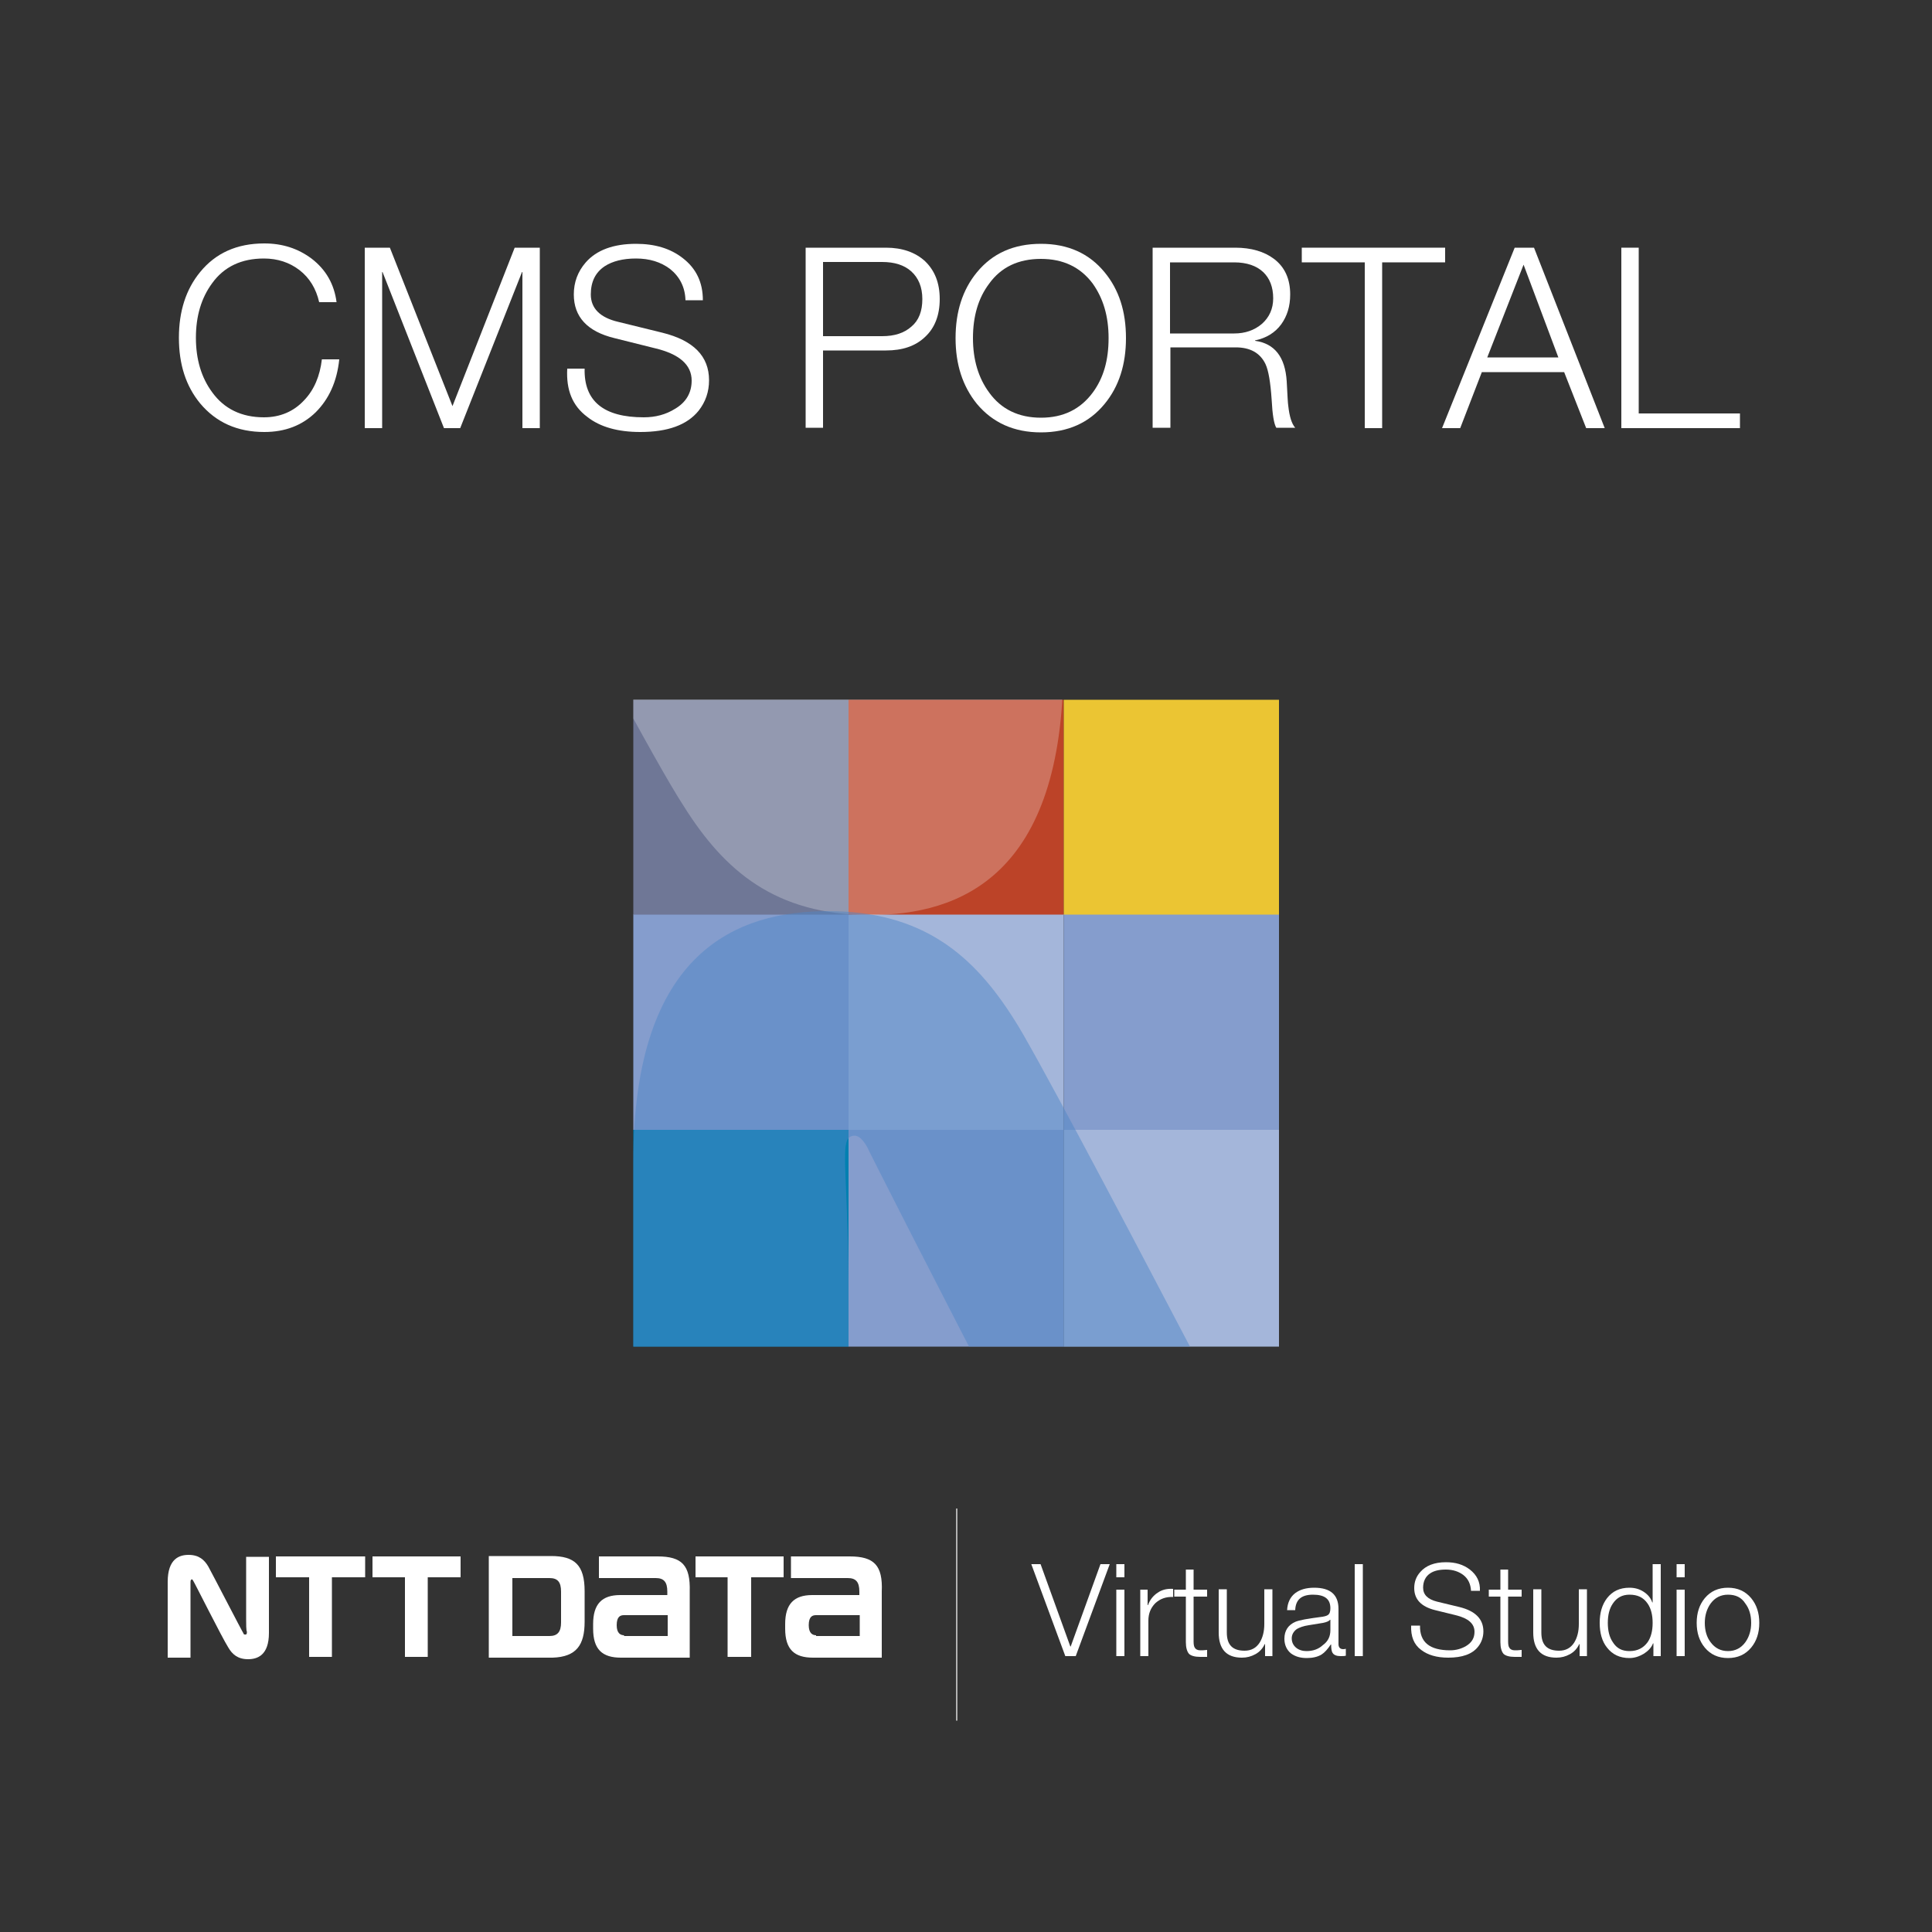 <?xml version="1.0" encoding="utf-8"?>
<!-- Generator: Adobe Illustrator 25.2.0, SVG Export Plug-In . SVG Version: 6.00 Build 0)  -->
<svg version="1.1" id="Layer_1" xmlns="http://www.w3.org/2000/svg" xmlns:xlink="http://www.w3.org/1999/xlink" x="0px" y="0px"
	 viewBox="0 0 500 500" style="enable-background:new 0 0 500 500;" xml:space="preserve">
<rect x="0" y="0" width="500" height="500" fill="#333333" stroke="none"/>
<style type="text/css">
	.st0{clip-path:url(#SVGID_2_);}
	.st1{fill:#6F7796;}
	.st2{fill:#BC4328;}
	.st3{fill:#EBC533;}
	.st4{fill:#859DCD;}
	.st5{fill:#A4B6DA;}
	.st6{fill:#0080B1;}
	.st7{opacity:0.25;fill:#FFFFFF;enable-background:new    ;}
	.st8{opacity:0.5;fill:#5087C6;enable-background:new    ;}
	.st9{fill:#FFFFFF;}
	.st10{fill:none;stroke:#FFFFFF;stroke-width:0.25;stroke-miterlimit:10;}
</style>
<g>
	<g>
		<g>
			<defs>
				<rect id="SVGID_1_" x="163.9" y="181" width="167.5" height="167.5"/>
			</defs>
			<clipPath id="SVGID_2_">
				<use xlink:href="#SVGID_1_"  style="overflow:visible;"/>
			</clipPath>
			<g class="st0">
				<g>
					<g>
						<rect x="163.9" y="181.1" class="st1" width="55.7" height="55.7"/>
						<rect x="219.6" y="181.1" class="st2" width="55.7" height="55.7"/>
						<rect x="275.3" y="181.1" class="st3" width="55.7" height="55.7"/>
					</g>
					<rect x="163.9" y="236.7" class="st4" width="55.7" height="55.7"/>
					<rect x="219.6" y="236.7" class="st5" width="55.7" height="55.7"/>
					<rect x="275.3" y="236.7" class="st4" width="55.7" height="55.7"/>
					<rect x="163.9" y="292.4" class="st6" width="55.7" height="56.2"/>
					<rect x="219.6" y="292.4" class="st4" width="55.7" height="56.2"/>
					<rect x="275.3" y="292.4" class="st5" width="55.7" height="56.2"/>
				</g>
				<path class="st7" d="M215.2,175.8c-1.3-2.6-76.3-147.3-85.5-161.8C119.2-2.7,106-14.1,81.5-14.1C58.7-14.1,31-4,31,50.8v183.3
					h55.7v-153c0-11-0.9-27.2-0.9-30.7c0-2.6,0-5.3,1.3-6.1c1.8-0.9,3.1,0.4,4.4,2.6c0.9,2.2,70.6,139,85.5,161.8
					c10.5,16.7,23.7,28.1,48.2,28.1c23.2,0,50-10.1,50-64.9V-11.4H220v153c0,11,0.9,27.2,0.9,30.7c0,2.6,0,5.3-1.3,6.1
					C217.8,179.3,216.5,177.5,215.2,175.8"/>
				<path class="st8" d="M348,425.2c-1.3-2.2-76.3-147.3-85.5-161.3c-10.5-16.7-23.7-28.1-48.2-28.1c-23.2,0-50.4,10.1-50.4,64.9
					V484h55.7V331c0-11-0.9-27.2-0.9-30.7c0-2.6,0-5.3,1.3-6.1c1.8-0.9,3.1,0.4,4.4,2.6c0.9,2.2,70.6,139,85.5,161.8
					c10.5,16.7,23.7,28.1,48.2,28.1c23.2,0,50-10.1,50-64.9V238.5h-55.2v153c0,11,0.9,27.2,0.9,30.7c0,2.6,0,5.3-1.3,6.1
					C350.7,428.8,349.4,427.4,348,425.2"/>
			</g>
		</g>
	</g>
	<g>
		<path class="st9" d="M219.9,402.8h-15.2v5.6h14.7c2.1,0,3,1,3,3.5v0.9h-12.2c-4.7,0-7,2.3-7,7.5v1.2c0,5.4,2.4,7.5,7.2,7.5h17.8
			v-17.1C228.5,405.1,226.2,402.8,219.9,402.8 M211.2,423.2c-0.9,0-1.9-0.5-1.9-2.6c0-2.3,1-2.6,1.9-2.6h11.3v5.4h-11.3V423.2z"/>
		<polygon class="st9" points="180,402.8 180,408.2 188.3,408.2 188.3,428.8 194.4,428.8 194.4,408.2 202.8,408.2 202.8,402.8 		"/>
		<path class="st9" d="M170.2,402.8H155v5.6h14.7c2.1,0,3,1,3,3.5v0.9h-12.2c-4.7,0-7,2.3-7,7.5v1.2c0,5.4,2.4,7.5,7.2,7.5h17.8
			v-17.1C178.7,405.1,176.5,402.8,170.2,402.8 M161.5,423.2c-0.9,0-1.9-0.5-1.9-2.6c0-2.3,1-2.6,1.9-2.6h11.3v5.4h-11.3V423.2z"/>
		<path class="st9" d="M151.3,419.7v-7.9c0-6.8-2.6-9.1-8.7-9.1h-16.1V429H143C149.2,428.8,151.3,425.7,151.3,419.7 M145.2,419.9
			c0,2.4-0.9,3.5-3,3.5h-9.6v-15h9.6c2.1,0,3,1,3,3.5V419.9z"/>
		<polygon class="st9" points="96.4,402.8 96.4,408.2 104.8,408.2 104.8,428.8 110.7,428.8 110.7,408.2 119.2,408.2 119.2,402.8 		
			"/>
		<polygon class="st9" points="71.4,402.8 71.4,408.2 80,408.2 80,428.8 85.9,428.8 85.9,408.2 94.5,408.2 94.5,402.8 		"/>
		<path class="st9" d="M63,422.7c-0.2-0.2-8.2-15.7-9.1-17.3c-1-1.7-2.4-3-5.1-3c-2.4,0-5.4,1-5.4,7V429h5.9v-16.2c0-1.2,0-3,0-3.3
			c0-0.3,0-0.5,0.2-0.7s0.3,0,0.5,0.3c0.2,0.2,7.5,14.8,9.1,17.3c1,1.7,2.4,3,5.1,3c2.4,0,5.4-1,5.4-6.8v-19.7h-5.9V419
			c0,1.2,0,3,0.2,3.3c0,0.3,0,0.5-0.2,0.7C63.2,423.1,63,422.9,63,422.7"/>
	</g>
	<g>
		<path class="st9" d="M87.1,78.2h-4.5c-0.8-3.5-2.5-6.3-5.1-8.3c-2.6-2-5.7-3-9.2-3c-5.8,0-10.3,2.1-13.4,6.4
			c-2.8,3.8-4.2,8.5-4.2,14.1s1.4,10.3,4.2,14.1c3.1,4.3,7.6,6.5,13.4,6.5c4.2,0,7.7-1.5,10.4-4.4c2.6-2.7,4.1-6.3,4.6-10.6h4.5
			c-0.6,5.8-2.7,10.3-6.1,13.7c-3.5,3.4-7.9,5.1-13.3,5.1c-7,0-12.5-2.5-16.6-7.4c-3.7-4.5-5.5-10.1-5.5-17c0-6.8,1.8-12.5,5.5-17
			c4-4.9,9.5-7.4,16.6-7.4c4.7,0,8.7,1.3,12.2,3.9C84.4,69.8,86.5,73.6,87.1,78.2z"/>
		<path class="st9" d="M94.4,110.8V64.1h6.5l16.2,41l16.1-41h6.5v46.7h-4.5V70.4h-0.1l-16,40.4h-4.2L99,70.4h-0.1v40.4H94.4z"/>
		<path class="st9" d="M146.8,95.4h4.5c-0.2,8.4,4.9,12.6,15.3,12.6c3,0,5.7-0.7,8.1-2.2c2.9-1.7,4.3-4.2,4.3-7.3
			c0-4.1-3.2-6.9-9.6-8.4l-10.4-2.6c-7-1.7-10.5-5.5-10.5-11.3c0-3.1,1-5.9,3.1-8.3c2.8-3.2,7.2-4.8,13-4.8c4.9,0,8.9,1.2,12.1,3.7
			c3.5,2.7,5.2,6.3,5.2,10.9h-4.5c-0.1-3.4-1.5-6.1-4-8.1c-2.4-1.8-5.3-2.7-8.8-2.7c-3.4,0-6.1,0.7-8.1,2c-2.4,1.6-3.6,4-3.6,7.3
			c0,3.6,2.4,6,7.1,7.1l11.4,2.8c8.1,2,12.1,6.1,12.1,12.3c0,3-0.9,5.6-2.7,7.9c-3,3.7-8,5.5-15.1,5.5c-5.8,0-10.4-1.3-13.7-3.9
			C148.1,105,146.5,100.9,146.8,95.4z"/>
		<path class="st9" d="M208.5,110.8V64.1h20.8c4.2,0,7.6,1.2,10.1,3.5c2.5,2.4,3.8,5.6,3.8,9.8c0,4.2-1.3,7.5-3.8,9.8
			c-2.5,2.4-5.9,3.5-10.1,3.5H213v20H208.5z M213,67.9V87h15.3c3.2,0,5.7-0.8,7.6-2.5c1.9-1.6,2.8-4,2.8-7.1c0-3.1-1-5.5-2.9-7.2
			c-1.8-1.6-4.3-2.4-7.5-2.4H213z"/>
		<path class="st9" d="M247.3,87.5c0-6.8,1.8-12.5,5.5-17c4-4.9,9.5-7.4,16.6-7.4c7,0,12.5,2.5,16.5,7.4c3.7,4.5,5.5,10.1,5.5,17
			c0,6.8-1.8,12.5-5.5,17c-4,4.9-9.5,7.4-16.5,7.4c-7,0-12.5-2.5-16.6-7.4C249.1,99.9,247.3,94.3,247.3,87.5z M251.8,87.5
			c0,5.6,1.4,10.3,4.2,14.1c3.1,4.3,7.6,6.5,13.4,6.5c5.8,0,10.2-2.2,13.4-6.5c2.8-3.8,4.1-8.4,4.1-14.1s-1.4-10.3-4.1-14.1
			c-3.2-4.3-7.7-6.4-13.4-6.4c-5.8,0-10.3,2.1-13.4,6.4C253.2,77.1,251.8,81.8,251.8,87.5z"/>
		<path class="st9" d="M298.3,110.8V64.1h21.4c4.1,0,7.5,1,10,2.9c2.8,2.1,4.2,5.2,4.2,9.2c0,3.1-0.8,5.6-2.3,7.7
			c-1.6,2.2-3.9,3.6-6.8,4.2v0.1c5.1,0.7,7.8,4.2,8.2,10.5c0.2,3.8,0.3,5.8,0.4,6.3c0.3,2.8,0.9,4.7,1.8,5.7h-4.9
			c-0.6-1-1-3.4-1.2-7.3c-0.3-4.4-0.8-7.5-1.6-9.2c-1.4-2.9-4-4.3-7.7-4.3h-16.9v20.8H298.3z M302.8,67.9v18.4h16.6
			c2.8,0,5.2-0.8,7.2-2.5c1.9-1.7,2.9-3.9,2.9-6.6c0-2.9-0.9-5.2-2.6-6.8c-1.7-1.6-4.2-2.5-7.5-2.5H302.8z"/>
		<path class="st9" d="M336.9,67.9v-3.8H374v3.8h-16.3v42.9h-4.5V67.9H336.9z"/>
		<path class="st9" d="M373.2,110.8L392,64.1h5l18.3,46.7h-4.8l-5.7-14.5h-21.3l-5.6,14.5H373.2z M394.3,68.5l-9.4,24h18.4
			L394.3,68.5z"/>
		<path class="st9" d="M419.6,110.8V64.1h4.5V107h26.2v3.8H419.6z"/>
	</g>
	<g>
		<g>
			<path class="st9" d="M275.7,428.6l-8.8-23.8h2.4l7.7,21.3h0.1l7.7-21.3h2.4l-8.8,23.8H275.7z"/>
			<path class="st9" d="M288.9,408.2v-3.4h2.1v3.4H288.9z M288.9,428.6v-17.2h2.1v17.2H288.9z"/>
			<path class="st9" d="M295.1,428.6v-17.2h1.9v4h0.1c0.5-1.4,1.4-2.5,2.5-3.2c1.1-0.8,2.5-1.1,4-1v2.1c-1.9-0.1-3.4,0.5-4.6,1.6
				c-1.2,1.2-1.8,2.7-1.8,4.5v9.2H295.1z"/>
			<path class="st9" d="M308.9,406.2v5.2h3.5v1.8h-3.5v11.6c0,0.8,0.1,1.3,0.3,1.6c0.2,0.4,0.7,0.7,1.4,0.7c0.4,0,1,0,1.8-0.1v1.8
				c-0.2,0-0.5,0-0.9,0c-0.4,0-0.7,0-0.9,0c-1.4,0-2.4-0.3-2.9-0.8c-0.5-0.6-0.8-1.6-0.8-3v-11.8h-3v-1.8h3v-5.2H308.9z"/>
			<path class="st9" d="M329.3,411.4v17.2h-1.9v-3.1h-0.1c-0.5,1.1-1.3,2-2.4,2.6s-2.2,0.9-3.5,0.9c-4,0-6-2.2-6-6.5v-11.2h2.1v11.2
				c0,3.2,1.5,4.7,4.6,4.7c1.7,0,3-0.7,3.9-2.1c0.8-1.3,1.2-2.9,1.2-4.8v-9H329.3z"/>
			<path class="st9" d="M335.2,416.7h-2.1c0.1-1.9,0.8-3.4,2.1-4.4c1.2-0.9,2.8-1.4,4.9-1.4c4.2,0,6.3,1.8,6.3,5.5v9.1
				c0,0.8,0.4,1.3,1.2,1.3c0.2,0,0.4,0,0.7-0.1v1.8c-0.4,0.1-0.9,0.1-1.4,0.1c-1,0-1.7-0.3-2-0.8c-0.3-0.4-0.4-1.2-0.4-2.2h-0.1
				c-0.8,1.2-1.6,2.1-2.4,2.6c-1,0.6-2.3,0.9-3.8,0.9c-1.7,0-3-0.4-4.1-1.2c-1.1-0.9-1.7-2.2-1.7-3.8c0-2.1,1-3.6,2.9-4.4
				c1-0.4,3.1-0.8,6.3-1.2c1-0.1,1.7-0.3,2-0.5c0.5-0.3,0.7-0.9,0.7-1.8c0-2.4-1.5-3.5-4.5-3.5S335.3,414,335.2,416.7z M344.3,421.9
				v-2.7h-0.1c-0.2,0.3-0.8,0.6-1.8,0.8c-1.2,0.2-2.4,0.4-3.7,0.6c-1.4,0.2-2.4,0.6-3.1,1c-0.8,0.6-1.3,1.4-1.3,2.4
				c0,1,0.4,1.8,1.1,2.4s1.7,0.9,2.7,0.9c1.7,0,3.1-0.5,4.2-1.5C343.7,424.8,344.3,423.5,344.3,421.9z"/>
			<path class="st9" d="M350.6,428.6v-23.8h2.1v23.8H350.6z"/>
			<path class="st9" d="M365.2,420.7h2.3c-0.1,4.3,2.5,6.4,7.8,6.4c1.5,0,2.9-0.4,4.1-1.1c1.5-0.9,2.2-2.1,2.2-3.7
				c0-2.1-1.6-3.5-4.9-4.3l-5.3-1.3c-3.6-0.9-5.4-2.8-5.4-5.7c0-1.6,0.5-3,1.6-4.2c1.4-1.6,3.6-2.5,6.6-2.5c2.5,0,4.5,0.6,6.2,1.9
				c1.8,1.4,2.7,3.2,2.6,5.5h-2.3c-0.1-1.7-0.7-3.1-2-4.1c-1.2-0.9-2.7-1.4-4.5-1.4c-1.7,0-3.1,0.3-4.1,1c-1.2,0.8-1.8,2.1-1.8,3.7
				c0,1.8,1.2,3,3.6,3.6l5.8,1.4c4.1,1,6.2,3.1,6.2,6.3c0,1.5-0.5,2.9-1.4,4c-1.5,1.9-4.1,2.8-7.7,2.8c-3,0-5.3-0.7-7-2
				C365.9,425.6,365.1,423.5,365.2,420.7z"/>
			<path class="st9" d="M390.3,406.2v5.2h3.5v1.8h-3.5v11.6c0,0.8,0.1,1.3,0.3,1.6c0.2,0.4,0.7,0.7,1.4,0.7c0.4,0,1,0,1.8-0.1v1.8
				c-0.2,0-0.5,0-0.9,0c-0.4,0-0.7,0-0.9,0c-1.4,0-2.4-0.3-2.9-0.8c-0.5-0.6-0.8-1.6-0.8-3v-11.8h-3v-1.8h3v-5.2H390.3z"/>
			<path class="st9" d="M410.7,411.4v17.2h-1.9v-3.1h-0.1c-0.5,1.1-1.3,2-2.4,2.6s-2.2,0.9-3.5,0.9c-4,0-6-2.2-6-6.5v-11.2h2.1v11.2
				c0,3.2,1.5,4.7,4.6,4.7c1.7,0,3-0.7,3.9-2.1c0.8-1.3,1.2-2.9,1.2-4.8v-9H410.7z"/>
			<path class="st9" d="M429.8,404.8v23.8h-1.9v-3.3h-0.1c-0.4,1.1-1.3,2-2.4,2.7c-1.2,0.7-2.4,1.1-3.7,1.1c-2.5,0-4.4-0.9-5.8-2.7
				c-1.3-1.6-1.9-3.8-1.9-6.4s0.6-4.7,1.9-6.4c1.4-1.8,3.3-2.7,5.8-2.7c1.3,0,2.5,0.3,3.6,1c1.1,0.7,1.9,1.6,2.3,2.8h0.1v-9.9H429.8
				z M416.1,420c0,2,0.4,3.7,1.3,5c1,1.6,2.4,2.3,4.3,2.3c2.1,0,3.6-0.8,4.7-2.3c0.9-1.3,1.3-3,1.3-5s-0.4-3.7-1.3-5
				c-1.1-1.6-2.6-2.3-4.7-2.3c-1.9,0-3.3,0.8-4.3,2.3C416.5,416.3,416.1,418,416.1,420z"/>
			<path class="st9" d="M433.9,408.2v-3.4h2.1v3.4H433.9z M433.9,428.6v-17.2h2.1v17.2H433.9z"/>
			<path class="st9" d="M447.2,410.9c2.5,0,4.5,0.9,6,2.7c1.4,1.7,2.1,3.8,2.1,6.4s-0.7,4.7-2.1,6.4c-1.5,1.8-3.5,2.7-6,2.7
				s-4.5-0.9-6-2.7c-1.4-1.7-2.1-3.8-2.1-6.4s0.7-4.7,2.1-6.4C442.7,411.8,444.7,410.9,447.2,410.9z M447.2,412.7
				c-1.9,0-3.4,0.8-4.5,2.3c-1,1.4-1.5,3.1-1.5,5c0,2,0.5,3.7,1.5,5c1.1,1.5,2.6,2.3,4.5,2.3s3.4-0.8,4.5-2.3c1-1.4,1.5-3.1,1.5-5
				c0-2-0.5-3.7-1.5-5C450.7,413.4,449.2,412.7,447.2,412.7z"/>
		</g>
	</g>
	<line class="st10" x1="247.6" y1="390.4" x2="247.6" y2="445.3"/>
</g>
</svg>
